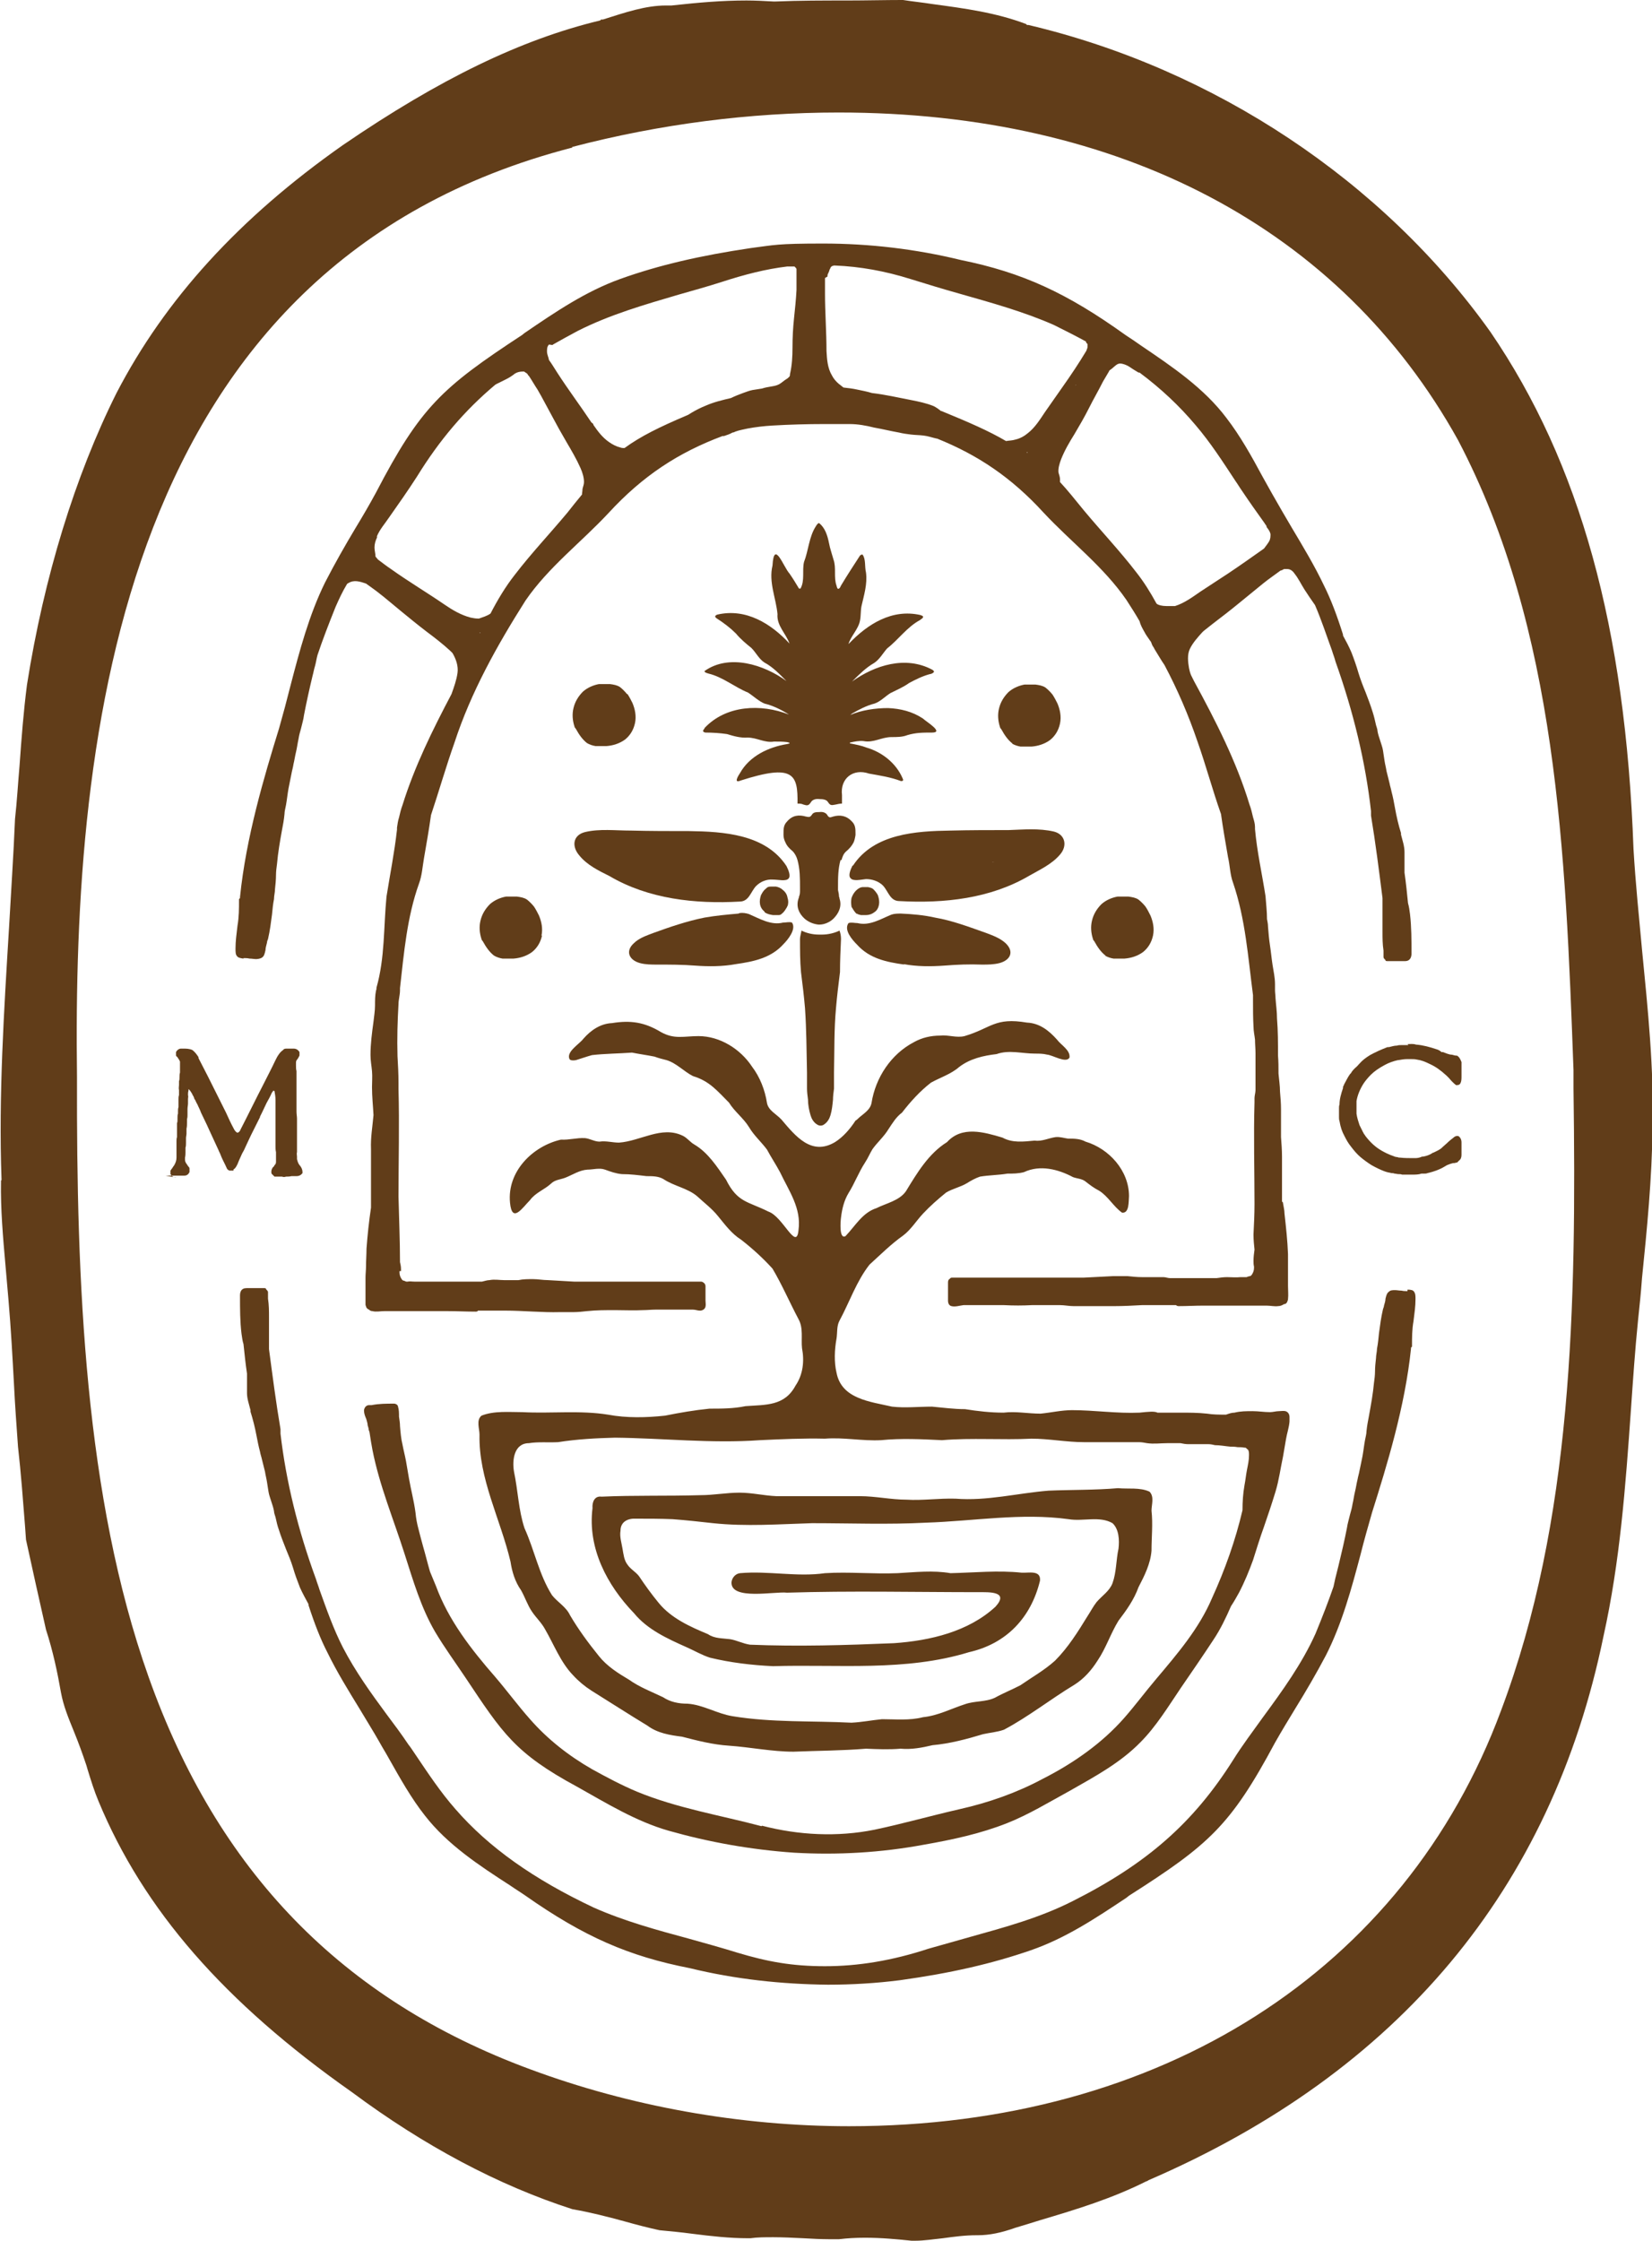 <?xml version="1.0" encoding="UTF-8"?>
<svg xmlns="http://www.w3.org/2000/svg" version="1.1" viewBox="0 0 330.4 448.1">
  <defs>
    <style>
      .cls-1 {
        fill: #613d19;
      }
    </style>
  </defs>
  <!-- Generator: Adobe Illustrator 28.7.1, SVG Export Plug-In . SVG Version: 1.2.0 Build 142)  -->
  <g>
    <g id="Layer_1">
      <g>
        <path class="cls-1" d="M.2,236.1v.2c-.1,5.4.4,11.2.9,16.8.2,2.4.4,4.7.6,6.9.5,5.8.8,11.4,1.1,16.9.2,4.1.5,8.2.8,12.4.6,5.3,1,10.7,1.4,15.8l.2,2.8c1.3,6,2.6,11.8,4,18,1.4,4.3,2.3,8.6,3,12.6.5,2.7,1.5,5.1,2.6,7.8.9,2.2,1.7,4.4,2.5,6.8l.2.7c.7,2.3,1.4,4.5,2.2,6.4,9,21.7,25.1,40.2,50.7,58.2,14.4,10.7,29.2,18.6,44.1,23.4,3.5.6,7,1.5,10.3,2.4,2.5.7,4.8,1.3,7.1,1.8,2.1.2,4.3.4,6.5.7,3.9.5,7.6.9,11.1.9h.6c1.4-.2,2.9-.2,4.6-.2s4,.1,5.9.2c1.8.1,3.6.2,5.2.2s1.3,0,2,0c1.6-.2,3.3-.3,5.2-.3,3.3,0,6.4.3,9.3.6.3,0,.5,0,.8,0,1.7,0,3.6-.3,5.5-.5,2.2-.3,4.4-.6,6.8-.6h.2c2.3,0,4.7-.5,7.5-1.5,1.7-.5,3.3-1,4.9-1.5,7.4-2.2,14.3-4.3,21.3-7.8h.1c0,0,.3-.2.3-.2,50-21.6,80.6-58.2,91-108.8,3.3-14.9,4.4-29.8,5.5-45.5.4-5.7.8-11.7,1.4-17.6.3-2.8.6-5.7.8-8.5,1-9.8,2-20,2.1-30,.3-11.9-.9-23.5-2.1-35.7-.6-6.5-1.3-13.3-1.7-20.1-1.6-44.3-10.7-77.2-28.6-103.4-21.5-30.2-55.2-52.6-92.4-61.4h-.3c0,0-.2-.2-.2-.2-6.1-2.3-12.2-3.1-18.8-4-1.9-.3-3.9-.5-5.8-.8-3.6,0-7.4.1-11.1.1-4.8,0-9.7,0-14.4.2h-.2s-.2,0-.2,0c-1.8-.1-3.6-.2-5.4-.2-4.9,0-9.5.4-15,1h-.3s-.8,0-.8,0c-4.1,0-8.2,1.4-12.6,2.8h-.4c0,.1-.2.2-.2.2-15.8,3.8-32.1,11.7-51.4,24.9-20.8,14.6-35.6,30.9-45.3,49.6-8.3,16.6-14.5,36.8-17.9,58.3-.7,5.4-1.1,10.7-1.5,16.3-.3,3.4-.5,7-.9,10.6-.3,7.3-.8,14.6-1.2,21.8-1,16.5-2.1,33.5-1.5,50.2v.2ZM114.4,29.4c17.6-4.6,35.6-6.9,53.3-6.9,56.4,0,100.4,23.2,123.9,65.5,19.9,37.9,21.5,82.7,23.1,126v3.7c.6,43.9-.2,86.4-14.5,124.4-19.3,52-68,83.1-130.4,83.1-21.8,0-43.9-4-63.8-11.4-37.6-13.9-62.5-39.6-76.3-78.5-12.8-36.1-14.4-78.9-14.3-119.7v-.3c-.9-68.6,8.5-162.4,99.1-185.8Z"/>
        <path class="cls-1" d="M126.1,166.1c-3,0-6.2-.4-9.1.3-2.4.6-2.7,2.8-1.2,4.6,1.6,2,3.9,3.1,6.1,4.2,7.8,4.6,17.2,5.6,26,5.1,1.9,0,2.2-1.9,3.3-3.1.9-.9,2.1-1.4,3.4-1.3,1,0,2.6.4,3.1-.2.5-.5,0-1.7-.4-2.5h0c-4.2-6.4-12.6-6.9-19.5-7-3.9,0-7.7,0-11.6-.1ZM128.7,172.3s0,0,0,0c.1,0,.3,0,.4,0,0,0,0,0,.1,0-.2,0-.4,0-.6-.1ZM148,173.5c0,0,.1,0,.2,0,0,0-.2,0-.3,0,0,0-.1,0-.2,0,.1,0,.2,0,.3,0Z"/>
        <path class="cls-1" d="M147.7,182.7c-2.3.2-4.5.4-6.8.8-3.5.7-7,1.9-10.3,3.1-1.3.5-2.8,1-3.8,2-1.8,1.6-1,3.4,1.2,4,1.1.3,2.3.3,3.5.3,2.5,0,5,0,7.5.2,2.7.2,5.5.2,8.2-.3,3.5-.5,7-1.2,9.5-4,.9-.9,2.6-3,1.7-4.3h0c-.5-.2-1.2,0-1.8,0-2.4.6-4.7-.8-6.8-1.7-.6-.2-1.3-.3-1.9-.2Z"/>
        <path class="cls-1" d="M152.9,182.4c.5.4,1.1.5,1.7.6.3,0,.7,0,1,0,.3,0,.5,0,.8-.3.4-.3.7-.8,1-1.3,0,0,0-.1.1-.2.2-.5.2-1.1,0-1.7-.1-.6-.4-1.1-.9-1.5-.4-.4-.9-.6-1.4-.7-.3,0-.7,0-1,0-.3,0-.6,0-.9.3-.2.2-.5.4-.6.6-.2.2-.3.5-.5.8-.2.6-.3,1.2-.2,1.8.1.6.4,1.1.9,1.5Z"/>
        <path class="cls-1" d="M163.9,186.9s0,0-.1,0c-1.3,0-2.5-.3-3.5-.8-.1.6-.3,1.2-.3,1.7,0,2.2,0,4.4.2,6.6.3,2.4.6,4.8.8,7.2.3,4.3.3,8.6.4,12.9,0,1.1,0,2.1,0,3.2,0,.7.1,1.4.2,2.2,0,1,.2,2.1.5,3.1.2.7.6,1.4,1.2,1.8.3.2.5.3.8.3.3,0,.6-.1.8-.3.6-.4,1-1.1,1.2-1.8.3-1,.4-2.1.5-3.1,0-.7.1-1.4.2-2.2,0-1.1,0-2.1,0-3.2.1-4.3,0-8.6.4-12.9.2-2.4.5-4.8.8-7.2,0-2.2.1-4.4.2-6.6,0-.6-.1-1.2-.3-1.7-1,.5-2.3.8-3.5.8,0,0,0,0-.1,0Z"/>
        <path class="cls-1" d="M168.3,172c.2-.7.4-1.3,1-1.8.6-.5,1.1-1.1,1.4-1.7.2-.4.3-.9.4-1.5,0,0,0,0,0,0,0,0,0-.1,0-.2,0,0,0,0,0-.1,0-.9,0-1.7-.7-2.4-1.1-1.2-2.4-1.4-3.8-1-.6.2-.8.3-1.2-.4-.3-.4-.9-.6-1.5-.5-.6,0-1.2,0-1.5.5-.4.6-.6.5-1.2.4-1.4-.4-2.7-.3-3.8,1-.7.7-.7,1.5-.7,2.4,0,0,0,0,0,.1,0,0,0,.1,0,.2,0,0,0,0,0,0,0,.6.2,1.1.4,1.5.3.7.8,1.2,1.4,1.7.5.5.8,1.1,1,1.8.5,1.8.5,3.7.5,5.5,0,.2,0,.3,0,.5,0,.4,0,.9-.2,1.3,0,0,0,0,0,0,0,.1,0,.2-.1.4-.5,1.5,0,2.9,1.2,4,.8.7,1.8,1.1,2.8,1.2,0,0,0,0,.1,0,0,0,0,0,.1,0,1,0,2.1-.5,2.8-1.2,1.1-1.1,1.7-2.5,1.2-4,0-.1,0-.2-.1-.4,0,0,0,0,0,0,0-.4-.1-.9-.2-1.3,0-.1,0-.3,0-.5,0-1.9,0-3.7.5-5.5Z"/>
        <path class="cls-1" d="M170.5,173.1h0c-.4.8-.9,2-.4,2.5.5.7,2.1.3,3.1.2,1.2,0,2.5.4,3.4,1.3,1.1,1.2,1.4,3.1,3.3,3.1,8.9.5,18.2-.5,26-5.1,2.1-1.2,4.5-2.3,6.1-4.2,1.5-1.7,1.1-4-1.2-4.6-3-.7-6.1-.4-9.1-.3-3.9,0-7.7,0-11.6.1-6.9.1-15.3.6-19.5,7ZM179.9,173.5c0,0-.2,0-.3,0,0,0,.1,0,.2,0,.1,0,.2,0,.3,0,0,0-.1,0-.2,0ZM198.5,172.4c.1,0,.3,0,.4,0,0,0,0,0,0,0-.2,0-.4,0-.6.1,0,0,0,0,.1,0Z"/>
        <path class="cls-1" d="M180.7,192.8c2.7.5,5.4.5,8.2.3,2.5-.2,5-.3,7.5-.2,1.2,0,2.3,0,3.5-.3,2.2-.6,3-2.3,1.2-4-1.1-1-2.5-1.5-3.8-2-3.4-1.2-6.8-2.5-10.3-3.1-2.2-.5-4.5-.7-6.8-.8-.6,0-1.3,0-1.9.2-2.2.9-4.4,2.3-6.8,1.7-.6,0-1.2-.2-1.8,0h0c-1,1.4.8,3.4,1.7,4.3,2.5,2.8,5.9,3.5,9.5,4Z"/>
        <path class="cls-1" d="M171.4,182.7c.2.2.5.2.8.3.3,0,.7,0,1,0,.6,0,1.2-.2,1.7-.6.5-.3.8-.9.9-1.5.1-.6,0-1.2-.2-1.8-.1-.3-.3-.5-.5-.8-.2-.2-.4-.5-.6-.6-.3-.2-.6-.2-.9-.3-.3,0-.7,0-1,0-.5,0-1,.3-1.4.7-.4.4-.7.9-.9,1.5-.1.5-.1,1.1,0,1.7,0,0,0,.1.1.2.3.5.6,1,1,1.3Z"/>
        <path class="cls-1" d="M188.9,356.2c.1,0,.3,0,.4,0,0,0,0,0,0,0-.1,0-.2,0-.3,0Z"/>
        <path class="cls-1" d="M125.4,138.8c-.4-.5-.9-1-1.4-1.4-.6-.4-1.3-.5-2-.6-.7,0-1.5,0-2.2,0-1.1.2-2.3.7-3.2,1.5-.9.9-1.6,2-1.9,3.3-.3,1.2-.2,2.5.2,3.7,0,.2.2.3.3.5.6,1.1,1.3,2.1,2.2,2.8.5.3,1.1.5,1.7.6.7,0,1.5,0,2.2,0,1.3-.1,2.6-.5,3.7-1.3,1-.8,1.7-1.9,2-3.3.3-1.4,0-2.8-.5-4-.3-.6-.6-1.2-1-1.8Z"/>
        <path class="cls-1" d="M202.4,148.7c.5.3,1.1.5,1.7.6.7,0,1.5,0,2.2,0,1.3-.1,2.6-.5,3.7-1.3,1-.8,1.7-1.9,2-3.3.3-1.4,0-2.8-.5-4-.3-.6-.6-1.2-1-1.8-.4-.5-.9-1-1.4-1.4-.6-.4-1.3-.5-2-.6-.7,0-1.5,0-2.2,0-1.1.2-2.3.7-3.2,1.5-.9.9-1.6,2-1.9,3.3-.3,1.2-.2,2.5.2,3.7,0,.2.2.3.3.5.6,1.1,1.3,2.1,2.2,2.8Z"/>
        <path class="cls-1" d="M48.7,191.6c.4,0,.8,0,1.2.1.5,0,.9.1,1.3.1s.9-.1,1.2-.3c.4-.3.5-.6.7-1.5,0-.5.2-1,.3-1.5,0-.2.1-.5.2-.7.4-1.7.6-3.4.8-4.9.1-1.1.2-2.1.4-3.1,0-.7.2-1.3.2-2,.1-.9.2-1.9.2-2.8,0-.7.1-1.5.2-2.2.2-2.3.6-4.6,1-6.8.2-1,.4-2.1.5-3.2,0-.6.2-1.2.3-1.8.2-1.1.3-2.2.5-3.3.2-1,.4-2,.6-3,.1-.6.3-1.2.4-1.9.2-.8.3-1.6.5-2.4.2-.8.3-1.7.5-2.6.1-.7.3-1.4.5-2.1.2-.9.5-1.8.6-2.7.5-2.6,1.1-5.3,1.7-7.8.2-.7.3-1.4.5-2,.2-.7.3-1.5.5-2.2h0s0,0,0,0c1-3,2.2-6.1,3.6-9.6.7-1.6,1.4-3.1,2.3-4.6,0,0,0,0,0,0,0,0,0,0,0,0,0,0,.2-.2.3-.2,1.1-.7,2.3-.3,3.5.1.7.5,1.4,1,2.2,1.6,1.7,1.3,3.3,2.7,4.9,4,1.7,1.4,3.3,2.7,5,4,1.6,1.2,3.3,2.5,4.8,3.9.1.1.3.3.4.4.7,1.2,1.2,2.6,1,4-.2,1.4-.7,2.8-1.2,4.2-3.8,7.2-7.4,14.5-9.8,22.2-.3.8-.5,1.6-.7,2.5-.2.6-.3,1.3-.4,2,0,.1,0,.2,0,.4-.5,4.5-1.4,9-2.1,13.4-.6,6.1-.3,12.2-2,18.2,0,.2,0,.4-.1.6,0,0,0,0,0,0-.2,1-.2,2-.2,3,0,1.1-.2,2.2-.3,3.2-.3,2.2-.6,4.4-.6,6.7,0,1.1.2,2.1.3,3.2.1,1.1,0,2.2,0,3.2,0,1.9.2,3.7.3,5.6-.2,2.3-.6,4.5-.5,6.8,0,3.9,0,7.8,0,11.7,0,0,0,0,0,0-.4,2.7-.7,5.5-.9,8.2,0,1.2-.1,2.4-.1,3.6,0,.7-.1,1.5-.1,2.2,0,.9,0,1.8,0,2.6,0,.9,0,1.8,0,2.7,0,.1,0,.3.1.4,0,.3.3.6.6.7.2.2.4.3.7.3.7.2,1.6,0,2.4,0,.8,0,1.6,0,2.5,0,3.4,0,6.7,0,10.1,0,1.9,0,3.7.1,5.6.1.2,0,.4,0,.5-.2,1.8,0,3.6,0,5.4,0,3.7,0,7.4.4,11,.3.9,0,1.8,0,2.7,0,.9,0,1.8-.1,2.7-.2,1.9-.2,3.7-.2,5.6-.2,1.9,0,3.8.1,5.6,0,.8,0,1.7-.1,2.5-.1h7.1c.1,0,.3,0,.4,0,.5,0,.9.2,1.4.2.5,0,1-.3,1.1-.8.1-.4,0-.8,0-1.2,0-.4,0-.9,0-1.3,0-.5,0-1,0-1.6,0-.3-.2-.6-.4-.7-.1-.1-.3-.2-.5-.2h-6c-.5,0-1,0-1.5,0-.9,0-1.8,0-2.8,0-.3,0-.5,0-.8,0h-14.3c-1.8-.1-3.5-.2-5.2-.3-1,0-2-.2-3-.2-1,0-2,0-2.9.2-1,0-1.9,0-2.9,0-.9,0-1.9-.2-2.9,0-.5,0-1,.2-1.5.3h-8.9c-.5,0-1,0-1.5,0-1,0-2.1,0-3.1,0-.5,0-.9-.1-1.4,0,0,0-.2,0-.2,0-.2,0-.4-.2-.6-.2-.1,0-.2-.1-.3-.2-.3-.4-.5-.9-.5-1.4,0,0,0-.1,0-.2,0,0,0,0,0-.1h.3c0-.1,0-.3,0-.4,0-.5-.1-1-.2-1.4,0-4.4-.2-8.7-.3-13.1,0-7.2.2-14.3,0-21.5,0-.4,0-.9,0-1.3,0-1.8-.1-3.5-.2-5.3-.1-3.5,0-7,.2-10.4,0-.9.3-1.8.3-2.8,0-.1,0-.3,0-.4.8-7.1,1.4-14.2,3.8-20.9.6-1.6.7-3.4,1-5.1,0,0,0,0,0,0,.5-2.9,1-5.7,1.4-8.6,1.6-4.8,3-9.7,4.7-14.5,3.3-10.1,8.5-19.4,14.2-28.4,4.6-6.7,11.1-11.6,16.6-17.5,6.9-7.5,14-12.1,22.8-15.4,0,0,.2,0,.3,0,.6-.2,1.2-.4,1.7-.7,0,0,0,0,0,0,0,0,0,0,0,0,.2,0,.4-.1.6-.2.8-.3,1.6-.4,2.4-.6,1.6-.3,3.3-.5,5-.6,3.4-.2,6.9-.3,10.3-.3,1.7,0,3.4,0,5.1,0,1.7,0,3.3.3,4.9.7,1.7.3,3.3.7,5,1,.8.2,1.6.3,2.4.4.8.1,1.7.1,2.5.2.9.1,1.7.4,2.6.6,0,0,0,0,.1,0,8.2,3.3,14.9,7.8,21.3,14.8,5.5,5.9,12,10.8,16.6,17.5.9,1.4,1.8,2.8,2.6,4.2.2.8.6,1.5,1,2.2.3.6.7,1.1,1.1,1.7.2.2.3.5.4.8.1.3.4.6.5.9.7,1.1,1.3,2.2,2,3.2,2.6,4.9,4.8,10,6.6,15.3,1.7,4.8,3,9.7,4.7,14.5.4,2.9.9,5.7,1.4,8.6,0,0,0,0,0,0,.4,1.7.4,3.5,1,5.1,2.5,7.3,3,14.9,4,22.5,0,0,0,0,0,0,0,.4,0,.7,0,1.1,0,1.7,0,3.5.1,5.2,0,.9.2,1.7.3,2.6,0,.9.1,1.8.1,2.7,0,1.8,0,3.6,0,5.4,0,.7,0,1.3,0,2,0,.5-.2,1.1-.2,1.6,0,.3,0,.5,0,.8-.2,6.8,0,13.6,0,20.4,0,2-.1,4-.2,6,0,0,0,.1,0,.2,0,1,.1,1.9.2,2.9-.1.7-.2,1.5-.2,2.2,0,.4,0,.8.1,1.2,0,0,0,.2,0,.3,0,.5-.2,1-.5,1.4,0,0-.2.2-.3.2-.2,0-.4.1-.7.2-.4,0-.8,0-1.2,0-.9.1-1.8,0-2.7,0-.7,0-1.4.1-2.1.2h-9.2s0,0-.1,0c-.4,0-.9-.2-1.3-.2-.5,0-1,0-1.5,0-.9,0-1.9,0-2.8,0-1,0-1.9-.1-2.9-.2-1,0-1.9,0-2.9,0-2,.1-4,.2-5.9.3-.3,0-.6,0-.9,0h-14.3c-.9,0-1.9,0-2.8,0-.7,0-1.4,0-2.1,0h-6.1c-.2,0-.4,0-.5.2-.2.1-.4.3-.4.7,0,.5,0,.9,0,1.4,0,.4,0,.8,0,1.2,0,.4,0,.7,0,1.1,0,.5.2,1,.7,1.1.7.2,1.6-.1,2.4-.2h7.4c.2,0,.5,0,.7,0,1.9.1,3.7.1,5.6,0,1.9,0,3.8,0,5.6,0,.9,0,1.8.2,2.7.2.9,0,1.8,0,2.7,0,1.8,0,3.7,0,5.5,0,1.8,0,3.7-.1,5.5-.2,2.1,0,4.2,0,6.3,0,.2,0,.3,0,.5,0,.1.1.3.2.5.2,1.7,0,3.3-.1,5-.1,1.7,0,3.3,0,5,0,1.7,0,3.4,0,5.1,0,.8,0,1.7,0,2.5,0,.8,0,1.6.2,2.3.1.5,0,.9-.2,1.2-.4.4,0,.6-.3.7-.6,0-.1.1-.2.1-.4.1-.9,0-1.7,0-2.6,0-.9,0-1.8,0-2.7,0-.6,0-1.1,0-1.7,0-.7,0-1.4,0-2-.1-2.7-.4-5.4-.7-8.1,0-.7-.2-1.4-.3-2.1,0-.1,0-.2-.2-.3,0-3,0-6,0-9,0-1.3-.1-2.6-.2-3.9v-2c0-1.2,0-2.4,0-3.6,0-1.2-.1-2.3-.2-3.5,0-1.2-.2-2.4-.3-3.6,0-1.2,0-2.4-.1-3.6,0-2.5,0-5-.2-7.4,0-1.4-.2-2.7-.3-4.1,0-.5-.1-1.1-.1-1.6,0,0,0,0,0,0,0-.1,0-.3,0-.4,0-.2,0-.4,0-.6,0,0,0-.1,0-.2,0-1.3-.3-2.6-.5-3.9-.2-1.3-.3-2.5-.5-3.8-.2-1.3-.3-2.5-.4-3.8,0-.5-.1-1-.2-1.5,0-1.6-.2-3.1-.3-4.6-.7-4.5-1.7-8.9-2.1-13.4,0-.1,0-.2,0-.4,0-.7-.2-1.3-.4-2-.2-.9-.4-1.7-.7-2.5-2.6-8.6-6.8-16.8-11.1-24.7-.2-.4-.4-.8-.6-1.2-.2-.5-.3-.9-.4-1.4-.2-1.2-.4-2.7.2-3.9.6-1.2,1.5-2.2,2.4-3.2,0,0,.2-.2.3-.3.6-.5,1.3-1,1.9-1.5,1.7-1.3,3.4-2.6,5.1-4,1.6-1.3,3.3-2.7,4.9-4,1.1-.9,2.3-1.7,3.5-2.6.2,0,.5-.2.7-.3.2,0,.5,0,.7,0,.3,0,.5.1.7.2.3.2.5.4.7.7.8,1,1.3,2.1,2,3.2.7,1.1,1.4,2.1,2.1,3.1,1.3,3,2.3,6.1,3.4,9.1.2.7.5,1.4.7,2.2,3.6,10.1,6,20.1,7.1,29.9v.9c.9,5.4,1.6,11,2.3,16.5h0c0,0,0,1,0,1,0,1.9,0,3.9,0,5.8,0,1.2,0,2.4.2,3.7,0,.3,0,.6,0,.8,0,.2,0,.4,0,.5,0,.2.2.4.4.6h0c0,0,0,.1,0,.1,0,0,.1.1.3.1h0s0,0,0,0c.1,0,.3,0,.4,0s.3,0,.5,0h0s1,0,1,0c.3,0,.5,0,.8,0,.2,0,.5,0,.7,0s.1,0,.2,0c1.1,0,1.3-.9,1.3-1.5h0c0-2.7,0-5.3-.3-7.9-.1-.8-.2-1.5-.4-2.2h0s0,0,0,0c-.2-2-.4-4-.7-6.1h0s0,0,0,0c0-.6,0-1.3,0-1.9,0-.8,0-1.5,0-2.2,0-1.2-.4-2.3-.7-3.5v-.3c-.5-1.6-.9-3.3-1.2-5-.2-1.1-.4-2.2-.7-3.3-.1-.6-.3-1.1-.4-1.7-.2-.8-.4-1.6-.6-2.4-.1-.7-.3-1.4-.4-2.1-.1-.7-.2-1.3-.3-2-.1-.7-.4-1.4-.6-2.1-.2-.6-.4-1.2-.5-1.8,0-.4-.2-.8-.3-1.2-.2-.9-.4-1.8-.7-2.7-.4-1.3-.9-2.6-1.4-3.9-.5-1.2-1-2.5-1.4-3.8h0c-.4-1.4-.9-2.8-1.4-4.1-.5-1.2-1.1-2.3-1.7-3.4h0c0,0,0-.2,0-.2-1.2-3.8-2.4-7-3.8-9.8-1.9-4-4.2-7.8-6.4-11.5-1.3-2.2-2.7-4.6-4-6.9-.6-1.1-1.3-2.3-1.9-3.4-2.2-4.1-4.5-8.2-7.2-11.7-4.5-6-10.9-10.3-17.1-14.5-1-.7-2-1.4-3.1-2.1-11.7-8.4-20.6-12.5-32.9-15h0c-9-2.2-18.3-3.3-27.6-3.3s-9.7.3-14.4.9c-10.1,1.5-18.4,3.4-26.2,6.2-6.9,2.5-12.8,6.5-19.1,10.8l-.5.4c-16,10.5-20.3,14.4-29.2,31.5-1.3,2.4-2.7,4.8-4.1,7.1-2.1,3.5-4.2,7.2-6.1,10.9-3.2,6.5-5.1,13.7-6.9,20.6-.7,2.8-1.5,5.8-2.3,8.6-3,9.7-6.6,21.8-7.8,33.7v.2s-.2.2-.2.2c0,0,0,.1,0,.3,0,1.6,0,3.3-.3,5-.2,1.7-.4,3.1-.4,4.6,0,.6,0,1.2.3,1.5.2.3.6.4,1.3.5ZM205.4,90.5s0,0-.1,0c0,0,.1,0,.2-.1,0,0,0,.1,0,.2ZM247.2,115.4s0,0,0,0c.1,0,.2-.2.3-.2-.1,0-.2.2-.3.2ZM221.6,74.3c.3-.2.5-.4.8-.6.5-.4,1-1,1.6-1,.6,0,1.3.3,1.8.6.6.4,1.2.8,1.9,1.2,0,0,.1,0,.2,0,4.3,3.2,8,6.7,11.2,10.5,3,3.5,5.5,7.4,8,11.2.5.7.9,1.4,1.4,2.1,1.4,2.1,2.9,4.2,4.4,6.3.1.2.3.4.4.6,0,.1,0,.2.1.3.3.4.6.8.7,1.3,0,.5,0,1-.3,1.5-.3.5-.7,1-1,1.4,0,0,0,0,0,0-2.4,1.7-4.8,3.4-7.2,5-1.8,1.2-3.7,2.4-5.5,3.6-1.6,1.1-3.2,2.3-5.1,2.9-.1,0-.2,0-.3,0-.3,0-.7,0-1,0-.7,0-1.4,0-2.1-.3,0,0-.2-.1-.3-.2-1.2-2.2-2.5-4.3-4-6.2-3.3-4.3-7-8.2-10.5-12.4-1.8-2.2-3.3-4.1-4.8-5.7,0-.2,0-.4,0-.6,0-.4-.2-.9-.3-1.3-.1-.8.2-1.8.5-2.6.7-1.8,1.7-3.5,2.7-5.1,1-1.7,2-3.4,2.9-5.2.9-1.8,1.9-3.5,2.8-5.3.4-.7.9-1.5,1.3-2.2ZM215.1,77.1c0,0,0-.1.1-.2,0,0,0,.1-.1.2,0,0,0,0,0,0ZM165.5,55.3c0,0,0-.1,0-.2,0-.3.2-.5.3-.8.1-.3.1-.4.3-.7,0,0,0,0,0-.1,0,0,0,0,0,0,0,0,.2-.2.3-.3,0,0,0,0,0,0,0,0,0,0,.1,0,0,0,.1,0,.2-.1,0,0,0,0,.1,0,0,0,.1,0,.1,0,0,0,0,0,.1,0,5,.2,10,1.1,15.1,2.7,3.2,1,6.5,2,9.7,2.9,6.3,1.8,12.9,3.6,19,6.3h0c2.2,1.1,4.4,2.2,6.4,3.3,0,0,0,0,0,0,0,0,0,.1,0,0,0,0,0,0,0,.1,0,.1.2.3.3.4,0,0,0,0,0,.1s0,.3,0,.3c0,0,0-.2,0,0,0,0,0,.1,0,.2,0,.3-.2.5-.2.7,0,0,0,0,0,0-1.5,2.5-3.1,4.9-4.8,7.3-1.2,1.7-2.3,3.3-3.5,5-1,1.5-2,3.1-3.4,4.2-.7.6-1.6,1.1-2.5,1.3-.6.2-1.3.2-1.9.3-3.4-2-7.3-3.7-12.9-6,0,0,0,0-.1,0-.5-.4-.9-.7-1.5-1-1.5-.6-3-.9-4.5-1.2-2.6-.5-5.2-1.1-7.8-1.4-1-.3-2-.5-3-.7-.9-.2-1.8-.3-2.7-.4-.3-.2-.6-.5-.9-.7-.6-.5-1.1-1.1-1.4-1.7-.9-1.5-1-3.2-1.1-4.9,0-3.8-.3-7.7-.3-11.5,0-1,0-2,0-3.1ZM84,121.3s0,0,0,0c0,0,0,0,0,0,0,0,0,0,0,0ZM96,126.6s0,0-.1-.1c0,0,.1,0,.2,0,0,0,0,0,0,0ZM145,84.5s0,0,0,0c0,0,.1,0,.2,0,0,0,0,0-.1,0ZM159.9,54.1s0,0,0,0c0,0,0,0,0,0ZM110.5,69c0,0,0,0,.1-.1,1.6-.9,3.2-1.8,4.9-2.7,6.5-3.3,13.5-5.3,20.3-7.3,2.8-.8,5.7-1.6,8.5-2.5,4.6-1.5,8.9-2.6,13.1-3.1,0,0,.2,0,.2,0,.3,0,.6,0,.9,0,0,0,0,0,.1,0,0,0,0,0,0,0,0,0,.1,0,.2,0,0,0,0,0,0,0,0,0,0,0,0,0,0,0,0,0,.1,0,0,0,0,0,0,0,0,0,.1.1.2.2,0,0,.2.2.2.3,0,0,0,0,0,0,0,0,0,0,0,0,0,0,0,0,0,0,0,0,0,0,0,0,0,0,0,.1,0,.2,0,.2,0,.3,0,.5,0,.1,0,.2,0,.3,0,1.1,0,2.2,0,3.2-.1,1.9-.3,3.8-.5,5.7-.2,1.9-.3,3.8-.3,5.8,0,1.8-.1,3.6-.5,5.3,0,.2,0,.3-.1.5-.2.2-.4.4-.6.5-.5.3-.9.7-1.4,1-.5.3-1.1.4-1.7.5-.6.1-1.2.2-1.8.4-.6.1-1.2.2-1.9.3-.6.1-1.3.4-1.9.6-.8.3-1.6.6-2.4,1-1.7.4-3.4.8-5,1.5-1,.4-2,.9-3,1.5-.3.2-.6.4-.9.5-5.4,2.3-9.1,4.1-12.4,6.5-.3,0-.5,0-.8-.1-.8-.2-1.6-.6-2.3-1.1-1.3-.9-2.2-2.1-3.1-3.4,0-.2-.2-.4-.4-.5,0,0,0,0,0,0-2.2-3.3-4.6-6.5-6.8-9.9-.6-.9-1.1-1.8-1.7-2.6,0,0,0,0,0,0-.1-.6-.4-1.1-.4-1.7,0-.5,0-1,.4-1.4ZM75.4,107.2c.6-1.4,1.6-2.5,2.4-3.7,0,0,0,0,0,0,1.9-2.7,3.8-5.4,5.6-8.2,4.5-7.3,9.5-13.2,15.7-18.4.1,0,.3-.2.4-.2.6-.3,1.2-.6,1.8-.9.6-.3,1.2-.7,1.7-1.1.5-.3,1-.4,1.6-.4,0,0,.2,0,.2,0,0,0,.2.1.3.2,0,0,.2.1.3.2,0,0,.2.2.2.3,0,0,.1.1.2.2.6.9,1.1,1.8,1.7,2.7,1,1.7,1.9,3.5,2.9,5.3.9,1.7,1.9,3.5,2.9,5.2,1,1.7,2,3.4,2.8,5.2.4.9.7,1.9.7,2.8,0,.5-.2.9-.3,1.4,0,.4-.1.8-.1,1.1-.9,1.1-1.9,2.3-2.9,3.6-3.5,4.2-7.2,8.1-10.5,12.4-1.9,2.4-3.5,5.1-4.9,7.8-.7.5-1.5.7-2.3,1,0,0-.1,0-.2,0-.5,0-1-.1-1.5-.2-1.9-.5-3.6-1.5-5.2-2.6-3.5-2.4-7.2-4.6-10.7-7.1-.9-.6-1.8-1.3-2.6-1.9,0,0,0,0,0,0-.2-.2-.3-.4-.5-.6,0-.6-.2-1.2-.2-1.8,0-.7.2-1.4.5-2Z"/>
        <path class="cls-1" d="M281.5,258.2c-.4,0-.8,0-1.2-.1-.5,0-.9-.1-1.3-.1s-.9,0-1.2.3c-.4.3-.5.6-.7,1.4,0,.5-.2,1-.3,1.4,0,.2-.1.4-.2.7-.4,1.7-.6,3.3-.8,4.8-.1,1-.2,2.1-.4,3.1,0,.6-.2,1.3-.2,1.9-.1.9-.2,1.8-.2,2.7,0,.7-.1,1.5-.2,2.2-.2,2.2-.6,4.4-1,6.6-.2,1-.4,2.1-.5,3.1,0,.6-.2,1.2-.3,1.8-.2,1.1-.3,2.1-.5,3.2-.2,1-.4,2-.6,2.9-.1.6-.3,1.2-.4,1.8-.2.8-.3,1.6-.5,2.4-.2.8-.3,1.7-.5,2.5-.1.7-.3,1.4-.5,2.1-.2.9-.5,1.8-.6,2.6-.5,2.6-1.1,5.1-1.7,7.6-.2.7-.3,1.3-.5,2-.2.7-.3,1.4-.5,2.2h0s0,0,0,0c-1,2.9-2.2,6-3.6,9.4-2.7,6-6.6,11.4-10.5,16.7-2,2.8-4.2,5.7-6,8.6-7.9,12.5-17.2,20.7-32.1,28.2-6.5,3.3-13.5,5.2-20.3,7.1-2.8.8-5.7,1.6-8.5,2.4-7.3,2.4-14.1,3.5-20.7,3.5s-11.5-.9-17.5-2.7c-3.2-1-6.5-1.9-9.7-2.8-6.3-1.7-12.9-3.5-19-6.2h0c-12.1-5.7-21.1-12.1-27.7-19.7-3-3.4-5.5-7.2-8-10.9-.5-.7-.9-1.4-1.4-2-1.4-2.1-2.9-4.1-4.4-6.1-3.1-4.2-6.2-8.5-8.7-13.3-1.9-3.7-3.3-7.7-4.7-11.6-.2-.7-.5-1.4-.7-2.1-3.6-9.8-6-19.6-7.1-29.1v-.9c-.9-5.3-1.6-10.7-2.3-16h0c0,0,0-.9,0-.9,0-1.8,0-3.7,0-5.6,0-1.1,0-2.3-.2-3.6,0-.3,0-.6,0-.8,0-.2,0-.4,0-.5,0-.2-.2-.4-.4-.6h0c0,0,0-.1,0-.1,0,0-.1-.1-.3-.1h0s0,0,0,0c-.1,0-.3,0-.4,0s-.3,0-.5,0h0s-1,0-1,0c-.3,0-.5,0-.8,0-.2,0-.5,0-.7,0s-.1,0-.2,0c-1.1,0-1.3.8-1.3,1.5h0c0,2.6,0,5.2.3,7.6.1.7.2,1.5.4,2.1h0s0,0,0,0c.2,1.9.4,3.9.7,5.9h0s0,0,0,0c0,.6,0,1.2,0,1.8,0,.7,0,1.4,0,2.1,0,1.1.4,2.2.7,3.4v.3c.5,1.6.9,3.2,1.2,4.8.2,1,.4,2.1.7,3.2.1.6.3,1.1.4,1.6.2.8.4,1.6.6,2.4.1.7.3,1.4.4,2.1.1.6.2,1.3.3,1.9.1.7.4,1.4.6,2.1.2.6.4,1.2.5,1.8,0,.4.2.8.3,1.2.2.9.4,1.8.7,2.6.4,1.3.9,2.5,1.4,3.8.5,1.2,1,2.4,1.4,3.7h0c.4,1.4.9,2.7,1.4,4,.5,1.1,1.1,2.2,1.7,3.3h0c0,0,0,.2,0,.2,1.2,3.7,2.4,6.8,3.8,9.5,1.9,3.9,4.2,7.6,6.4,11.2,1.3,2.2,2.7,4.4,4,6.7.6,1.1,1.3,2.2,1.9,3.3,2.2,3.9,4.5,8,7.2,11.4,4.5,5.8,10.9,10,17.1,14,1,.7,2,1.3,3,2,11.7,8.2,20.6,12.1,32.9,14.5h0c9,2.2,18.3,3.2,27.6,3.3h0c4.8,0,9.7-.3,14.4-.9,10.1-1.4,18.4-3.3,26.2-6,6.9-2.4,12.8-6.3,19.1-10.5l.5-.4c16-10.2,20.3-14,29.2-30.6,1.3-2.3,2.7-4.6,4.1-6.9,2.1-3.4,4.2-7,6.1-10.6,3.2-6.3,5.1-13.3,6.9-20.1.7-2.8,1.5-5.6,2.3-8.4,3-9.5,6.6-21.2,7.8-32.8v-.2s.2-.2.2-.2c0,0,0-.1,0-.2,0-1.6,0-3.2.3-4.9.2-1.6.4-3,.4-4.4,0-.6,0-1.1-.3-1.5-.2-.3-.6-.4-1.3-.4Z"/>
        <path class="cls-1" d="M33.1,235.1h0c.4,0,.8,0,1.2,0,.2,0,.4,0,.5,0s.4,0,.6,0c.3,0,.6,0,.9,0h.1c0,0,.1,0,.2,0,.1,0,.2,0,.3,0,.5,0,.8-.3,1-.7h0v-.7h0c0-.2-.1-.3-.2-.4-.2-.2-.3-.5-.5-.7-.1-.2-.2-.4-.2-.7,0-.1,0-.3,0-.4.1-.4.1-.8.1-1.1,0-.2,0-.3,0-.5,0,0,0-.1,0-.2,0,0,0-.2,0-.2.1-.3.1-.6.1-.9,0,0,0-.2,0-.2,0-.1,0-.2,0-.3,0-.2,0-.4,0-.5,0-.3.1-.6.1-.9,0,0,0-.1,0-.2,0-.1,0-.2,0-.3,0-.2,0-.4,0-.5.1-.4.1-.8.1-1.2,0-.1,0-.3,0-.4,0,0,0,0,0-.1,0,0,0-.1,0-.2.1-.3.1-.6.1-.8,0,0,0-.1,0-.2,0-.1,0-.2,0-.4,0-.2,0-.4,0-.6,0-.4.1-.8.1-1.1,0-.1,0-.2,0-.4,0,0,0-.1,0-.2,0-.1,0-.2,0-.3,0-.3.1-.5,0-.8,0-.3,0-.6.1-.9,0-.1,0-.2,0-.3h0c.3.2.5.6.7.9.1.3.3.5.4.8,0,.2.2.4.3.6.1.3.3.6.4.8.2.5.5,1,.7,1.6.4.8.8,1.7,1.2,2.5.2.4.3.7.5,1.1l1.8,3.9c.1.3.3.6.4.9l.2.5c.3.7.7,1.4,1,2.1.1.3.3.5.6.6h0s.8,0,.8,0h0c0-.2,0-.2,0-.2,0,0,0-.1.1-.1.3-.2.5-.6.7-1h0c.2-.5.4-1,.6-1.4.2-.5.4-.9.7-1.4l.6-1.3c.3-.6.5-1.1.8-1.7.4-.8.8-1.6,1.2-2.4l.6-1.2s0,0,0-.1l.4-.8c.3-.6.6-1.3.9-1.9.2-.4.4-.7.6-1.1.1-.2.2-.4.3-.6.1-.3.3-.6.5-.8,0,0,0,0,.2.1.1.6.2,1.1.2,1.8,0,0,0,.2,0,.3,0,.2,0,.4,0,.7,0,0,0,.2,0,.3,0,0,0,.2,0,.3,0,.2,0,.5,0,.7,0,.3,0,.6,0,.9,0,.1,0,.2,0,.3,0,0,0,.1,0,.2,0,.2,0,.4,0,.6,0,.2,0,.4,0,.7,0,0,0,.1,0,.2,0,.1,0,.2,0,.3,0,.2,0,.5,0,.8,0,.3,0,.7,0,1,0,.1,0,.3,0,.4,0,0,0,0,0,.1,0,.2,0,.4,0,.6,0,0,0,.2,0,.3,0,0,0,0,0,.1,0,.1,0,.3,0,.4,0,.4,0,.8.1,1.2,0,0,0,0,0,0,0,0,0,0,0,0v.4c0,.5,0,1,0,1.4,0,.3,0,.6-.3.8,0,0,0,.1-.1.2,0,0-.1.2-.2.2-.3.4-.4.8-.3,1.3h0c0,0,.6.6.6.6h.4c.2,0,.5,0,.7,0h.1c0,0,.2,0,.3,0,.3.1.5.1.8,0,.3,0,.7,0,1.1-.1.2,0,.4,0,.7,0,0,0,.2,0,.3,0h0c.5,0,.9-.2,1.2-.6h0c0,0,0-.2,0-.2,0-.5-.2-.9-.5-1.3,0,0,0,0-.1-.1,0,0,0,0,0,0-.3-.4-.4-.8-.5-1.2,0-.2,0-.3,0-.5,0-.3-.1-.6,0-.9,0-.1,0-.2,0-.3,0,0,0,0,0,0,0-.2,0-.4,0-.6,0,0,0-.1,0-.2,0,0,0-.2,0-.3,0,0,0-.2,0-.3,0-.1,0-.2,0-.3,0,0,0,0,0-.1,0-.1,0-.2,0-.4,0-.2,0-.4,0-.6,0,0,0-.2,0-.2,0-.1,0-.2,0-.3v-.3c0-.1,0-.2,0-.3,0,0,0,0,0-.1,0-.1,0-.3,0-.4,0-.2,0-.4,0-.6,0,0,0-.1,0-.2,0,0,0,0,0-.1,0-.1,0-.3,0-.4,0-.1,0-.3,0-.4,0-.1,0-.2,0-.3,0-.4-.1-.9-.1-1.4,0,0,0-.1,0-.2,0-.2,0-.4,0-.6,0,0,0-.1,0-.2,0,0,0-.2,0-.3,0,0,0-.2,0-.3,0-.1,0-.2,0-.3,0,0,0,0,0-.1,0-.1,0-.2,0-.4,0-.2,0-.4,0-.6,0,0,0-.1,0-.2,0,0,0,0,0,0,0-.1,0-.2,0-.4,0-.1,0-.3,0-.5,0,0,0-.1,0-.2,0,0,0,0,0-.1,0-.1,0-.3,0-.4,0-.2,0-.3,0-.5,0,0,0-.2,0-.2h0c0-.2,0-.4,0-.5,0-.1,0-.2,0-.4,0,0,0,0,0-.1,0-.1,0-.3,0-.4,0,0,0-.1,0-.2,0-.2,0-.3,0-.5,0,0,0,0,0-.1,0-.1,0-.2,0-.4-.1-.4-.1-.7-.1-1.1,0-.2,0-.3,0-.5,0-.3,0-.5.3-.8.1-.2.2-.3.3-.5,0,0,0-.1.1-.2h0v-.7h0c-.3-.5-.7-.7-1.2-.7s0,0,0,0c-.5,0-.9,0-1.3,0-.3,0-.6,0-.8.3-.3.2-.6.5-.8.8-.3.4-.5.8-.7,1.2h0c-.8,1.7-1.7,3.4-2.5,5-1.5,2.9-3,6-4.5,8.9-.1.3-.3.5-.5.6h-.2c-.3-.2-.5-.5-.6-.7-.6-1.1-1.1-2.2-1.6-3.3-1.2-2.4-2.4-4.8-3.6-7.2-.6-1.2-1.3-2.5-1.9-3.7v-.2c-.4-.6-.7-1-1.2-1.4h0c-.6-.3-1.3-.3-1.9-.3-.1,0-.3,0-.4,0-.4,0-.8.3-1,.7h0v.6h0c0,.2.1.3.2.3.2.3.5.7.6,1,0,.1,0,.3,0,.4,0,.3,0,.6,0,.9,0,.1,0,.3,0,.4,0,0,0,0,0,.1,0,0,0,.1,0,.2,0,0,0,.2,0,.2-.1.3-.1.6-.1.9,0,.3,0,.6-.1.8h0s0,.1,0,.1c0,.2,0,.4,0,.7,0,.3-.1.6,0,1,0,0,0,0,0,0,0,0,0,0,0,.1h0c0,.2,0,.4,0,.6,0,0,0,.1,0,.2,0,0,0,.1,0,.1-.1.3-.1.5-.1.8,0,0,0,.1,0,.2,0,.1,0,.2,0,.3v.3c0,.1,0,.2,0,.4,0,0,0,.1,0,.2,0,0,0,.2,0,.2-.1.3-.1.5-.1.8h0c0,.2,0,.2,0,.3,0,0,0,.1,0,.2-.1.3-.1.5-.1.8,0,0,0,.1,0,.2,0,0,0,0,0,.1,0,0,0,.2,0,.2,0,.2,0,.4-.1.6,0,0,0,.1,0,.2,0,.2,0,.4,0,.6,0,.3,0,.7,0,1,0,0,0,0,0,.1h0c0,.3,0,.4,0,.6,0,0,0,.1,0,.2,0,0,0,.1,0,.1-.1.3-.1.5-.1.8,0,0,0,.1,0,.2,0,.1,0,.2,0,.3v.3c0,.1,0,.2,0,.3,0,0,0,.2,0,.3,0,0,0,.2,0,.3,0,.1,0,.2,0,.3,0,.1,0,.2,0,.3,0,0,0,.2,0,.2,0,0,0,.2,0,.2,0,0,0,.1,0,.2,0,.1,0,.3,0,.4,0,.6-.2,1.1-.5,1.6-.2.2-.3.5-.5.7l-.2.3v.7h0c.3.5.7.7,1.2.7Z"/>
        <path class="cls-1" d="M281.7,209c-.3,0-.5,0-.8,0h0s0,0,0,0c-.2,0-.4,0-.7,0-.3,0-.5,0-.8.1-.6,0-1.1.2-1.6.3h-.3c-1.3.5-2.4,1-3.5,1.6-.8.5-1.5,1-2.1,1.7-.3.3-.5.6-.9.9-.3.3-.6.6-.8,1l-.2.2c-.5.7-.8,1.4-1.2,2.1,0,.2-.2.3-.2.5,0,0,0,.1,0,.2,0,0,0,0,0,0-.4,1.2-.7,2.2-.7,3.3,0,0,0,0,0,0-.1.2-.1.5-.1.7,0,0,0,.1,0,.2,0,.3,0,.6,0,.9,0,.1,0,.2,0,.3,0,.1,0,.3,0,.4,0,.3,0,.5.1.8.2,1.2.5,2.1,1,3,.4.8.8,1.5,1.3,2.1.6.8,1.2,1.5,1.9,2.1.6.5,1.4,1.1,2.2,1.6.9.5,1.7.9,2.5,1.2.5.2,1,.3,1.5.4.2,0,.4,0,.6.1.3,0,.5.1.8.1.3,0,.5,0,.7.1h0s0,0,0,0c.4,0,.8,0,1.3,0,.3,0,.6,0,.8,0,.6,0,1.2,0,1.8-.2.2,0,.3,0,.5,0,.2,0,.5,0,.7-.1,1.3-.3,2.4-.7,3.4-1.3h0c.2-.1.3-.2.5-.3.5-.2.8-.3,1.2-.4.2,0,.4,0,.6-.1,0,0,.2,0,.2,0h0s.2-.2.2-.2c0,0,.1-.1.2-.2.4-.3.5-.7.5-1.2,0-.3,0-.5,0-.8,0-.2,0-.5,0-.7,0-.3,0-.6,0-.9h0c0-.6-.2-1-.6-1.3h0s0,0,0,0c-.5-.1-.8.1-1,.3-.4.3-.9.7-1.3,1.1-.3.3-.6.5-.9.8l-.2.2c-.5.4-1,.6-1.6.9-.1,0-.3.1-.4.2-.5.3-1.1.5-1.7.6h-.2c-.4.2-.9.3-1.3.3-.2,0-.3,0-.5,0-.9,0-1.7,0-2.6-.1-.2,0-.3,0-.5-.1-.3,0-.6-.1-.8-.2-.9-.3-1.7-.7-2.4-1.1-1.2-.7-2.2-1.6-3.2-2.9h0c-.1-.2-.3-.4-.4-.6,0-.1-.2-.3-.2-.4-.2-.4-.4-.8-.6-1.2-.2-.6-.5-1.5-.6-2.3,0-1,0-1.8,0-2.5.2-1.2.7-2.4,1.4-3.5.4-.6.9-1.2,1.5-1.8.7-.7,1.6-1.3,2.7-1.9.9-.5,1.8-.8,2.7-1h.1c.6-.1,1.1-.2,1.7-.2.2,0,.3,0,.5,0,.1,0,.2,0,.3,0,.4,0,.8,0,1.2.1.8.1,1.6.4,2.6.9,1.1.5,2.1,1.2,3.3,2.3.1.1.3.3.5.5.4.5,1,1.1,1.4,1.4h0s0,0,0,0c.4,0,.7,0,.9-.4h0c.2-.4.2-.9.2-1.4,0-.2,0-.3,0-.5,0-.1,0-.3,0-.4h0c0-.2,0-.4,0-.5,0-.2,0-.3,0-.5h0c0-.3,0-.5,0-.7v-.2s0,0,0,0h0c-.2-.5-.4-1-.9-1.3h0s0,0,0,0c0,0-.1,0-.2,0-.3,0-.7-.2-1-.2,0,0,0,0,0,0,0,0,0,0-.1,0-.5-.1-1-.3-1.5-.5h-.3c-.3-.3-.7-.5-1.1-.6-1.2-.4-2.6-.8-4-.9,0,0,0,0,0,0-.6-.2-1.1-.1-1.7-.1Z"/>
        <path class="cls-1" d="M108.3,187.1c.3-1.4,0-2.8-.5-4-.3-.6-.6-1.2-1-1.8-.4-.5-.9-1-1.4-1.4-.6-.4-1.3-.5-2-.6-.7,0-1.5,0-2.2,0-1.1.2-2.3.7-3.2,1.5-.9.9-1.6,2-1.9,3.3-.3,1.2-.2,2.5.2,3.7,0,.2.2.3.3.5.6,1.1,1.3,2.1,2.2,2.8.5.3,1.1.5,1.7.6.7,0,1.5,0,2.2,0,1.3-.1,2.6-.5,3.7-1.3,1-.8,1.7-1.9,2-3.3Z"/>
        <path class="cls-1" d="M221,191.1c.5.3,1.1.5,1.7.6.7,0,1.5,0,2.2,0,1.3-.1,2.6-.5,3.7-1.3,1-.8,1.7-1.9,2-3.3.3-1.4,0-2.8-.5-4-.3-.6-.6-1.2-1-1.8-.4-.5-.9-1-1.4-1.4-.6-.4-1.3-.5-2-.6-.7,0-1.5,0-2.2,0-1.1.2-2.3.7-3.2,1.5-.9.9-1.6,2-1.9,3.3-.3,1.2-.2,2.5.2,3.7,0,.2.2.3.3.5.6,1.1,1.3,2.1,2.2,2.8Z"/>
        <path class="cls-1" d="M152.3,365.2c-8.3-2.2-16.9-3.6-24.9-6.9-3.1-1.3-6.1-2.9-9-4.5-4.7-2.7-8.9-6-12.4-10-2.4-2.7-4.6-5.7-7-8.5-4.8-5.5-9.3-11.3-11.8-18.1-.4-1-.8-1.9-1.2-2.9-.5-1.7-.9-3.4-1.4-5.1-.3-1.1-.6-2.2-.9-3.4-.3-1.1-.5-2.2-.6-3.3-.3-2.3-.9-4.5-1.3-6.8-.2-1.1-.4-2.3-.6-3.5-.2-1.1-.5-2.2-.7-3.3-.3-1.2-.4-2.5-.5-3.7,0-.6-.1-1.2-.2-1.9,0-.7,0-1.4-.2-2,0-.3-.4-.6-.8-.6-1.5,0-3,0-4.5.3,0,0,0,0,0,0-.2,0-.3,0-.5,0-.5,0-.9.4-1,1,0,.5.1.9.3,1.4.2.4.3.9.4,1.3,0,.3.1.6.2.9,0,.3.1.5.2.8.2,1.3.4,2.6.6,3.6,1.4,7.1,4.2,13.8,6.4,20.7,1.7,5.3,3.3,10.8,6.1,15.6,1.9,3.2,4.1,6.2,6.1,9.2,7.4,11.1,9.9,15.1,22.3,21.8,5.9,3.3,11.7,6.9,18.3,8.8,8.1,2.3,16.5,3.8,25.1,4.4,8.7.5,17.4,0,26-1.6,5.7-1,11.3-2.2,16.6-4.3,4.3-1.7,8.4-4.2,12.6-6.5,5.1-2.9,10.1-5.6,14.1-9.7,3.1-3.1,5.6-7.2,8.1-10.9,2.2-3.2,4.4-6.4,6.5-9.6,1.4-2.1,2.5-4.4,3.5-6.7.6-.9,1.1-1.8,1.6-2.7,1.1-2.1,2-4.3,2.8-6.5.7-2.2,1.4-4.5,2.2-6.7.8-2.3,1.6-4.7,2.3-7,.7-2.3,1-4.7,1.5-7,.2-1.2.4-2.3.6-3.5.2-1.2.6-2.3.7-3.5,0-.1,0-.6,0-.9,0-.5-.2-1-.8-1.2-.4-.1-.9,0-1.3,0-.6,0-1.2.2-1.8.2-1.2,0-2.3-.2-3.5-.2-1.2,0-2.4,0-3.6.3-.6,0-1.1.2-1.7.4-1.3,0-2.6,0-3.8-.2-1.8-.2-3.6-.2-5.4-.2-.3,0-.6,0-.9,0-1.2,0-2.4,0-3.6,0-.6-.3-1.7-.2-3.6,0-4.5.2-9-.5-13.5-.5-2.1,0-4.2.5-6.3.7-2.5,0-4.9-.5-7.4-.2-2.6,0-5.2-.3-7.7-.7-2.2,0-4.4-.3-6.6-.5-2.7,0-5.4.3-8,0-4.3-1-10.1-1.5-11.1-6.8-.5-2.1-.4-4.6,0-6.8.2-1.2,0-2.5.6-3.6,2-3.7,3.4-7.9,6-11.2,2.2-2,4.3-4.1,6.7-5.8,1.6-1.2,2.6-2.9,4-4.4,1.4-1.5,3-2.9,4.6-4.2,1.3-.8,2.9-1.1,4.2-1.9.8-.5,1.7-1,2.6-1.3,1.8-.3,3.7-.3,5.5-.6,1.1,0,2.2,0,3.3-.3,3.2-1.5,6.8-.6,9.8,1,.8.3,1.7.3,2.4.8.9.7,1.8,1.4,2.8,1.9,1.8,1.1,2.9,3.2,4.6,4.4,1.5.2,1.3-2.3,1.4-3.3,0-5.1-4-9.5-8.7-10.9-1.1-.6-2.3-.6-3.5-.6-.8-.1-1.6-.4-2.5-.3-1.4.2-2.7.9-4.2.7-2.2.2-4.4.5-6.4-.6-3.7-1.1-8.1-2.4-11.1.9-3.7,2.3-6,6.2-8.2,9.8-1.3,1.9-3.9,2.4-5.9,3.4-2.8.9-4.2,3.5-6.2,5.6-1.3.7-1-3-.9-3.7.2-1.7.6-3.4,1.5-4.9,1.2-1.9,2-4.1,3.3-6.1.6-.9,1-1.9,1.5-2.7,1-1.4,2.3-2.5,3.2-4,.8-1.2,1.5-2.4,2.7-3.3,1.7-2.2,3.6-4.3,5.8-6,1.8-1,4-1.7,5.6-3.1,2.2-1.7,4.9-2.3,7.5-2.6,2.5-.9,5.1-.1,7.7-.1.8,0,1.6,0,2.4.2,1.2.1,3.8,1.8,4.5.6.2-1.5-1.7-2.5-2.5-3.6-1.6-1.8-3.5-3.3-6-3.4-6.5-1.1-7.1,1.1-12.5,2.7-1.6.4-3.3-.3-4.9-.1-1.8,0-3.6.4-5.2,1.3-4.6,2.4-7.7,7.1-8.5,12.2-.3,1.5-1.8,2.2-2.8,3.2-.1.1-.2.2-.4.3-1.1,1.7-2.5,3.3-4.1,4.3-4.7,2.8-7.9-1.2-10.7-4.5-1-1.1-2.6-1.8-2.9-3.3-.4-2.6-1.4-5.2-3-7.3-2.3-3.5-6.4-6.1-10.7-6.1-2.9,0-4.8.7-7.5-.8-3.3-2-6.1-2.4-9.8-1.8-2.3.1-4.2,1.4-5.7,3.1-.8,1.1-3.5,2.6-2.8,4.1.2.3.8.3,1.3.2,1-.3,2.1-.7,3.2-1,2.6-.3,5.3-.3,8-.5,1.5.3,3,.5,4.5.8.8.3,1.6.5,2.4.7,2,.6,3.5,2.3,5.3,3.2,3.3,1,4.8,2.9,7.2,5.3,1.1,1.8,2.9,3.1,4,4.9,1,1.7,2.5,3,3.6,4.5.8,1.5,1.8,3,2.6,4.5,1.8,3.8,4.3,7.2,3.7,11.6-.4,4.3-3.1-2.7-6-3.7-4.2-2.1-6.2-1.8-8.5-6.4-1.8-2.6-3.6-5.4-6.3-7-.9-.5-1.5-1.4-2.4-1.8-4.2-2-8.4,1.1-12.7,1.4-1.3,0-2.6-.4-3.9-.2-1,0-1.9-.6-2.9-.7-1.6-.1-3.2.4-4.8.3-5.7,1.3-10.8,6.4-10.2,12.6.4,4.3,2.5,1,4-.5,1.1-1.5,2.9-2.1,4.2-3.3.8-.8,1.9-.8,2.9-1.2,1.5-.6,2.8-1.5,4.4-1.6,1.1,0,2.4-.4,3.5,0,1.1.4,2.2.8,3.4.9,1.7,0,3.2.2,4.9.4,1.2,0,2.4,0,3.4.6,2.1,1.4,4.8,1.8,6.7,3.4,1.4,1.3,3,2.5,4.2,4,1.4,1.7,2.7,3.5,4.6,4.7,2.2,1.7,4.4,3.7,6.3,5.8,1.9,3.2,3.4,6.7,5.2,10.1,1,1.8.5,3.9.7,5.8.5,2.6.2,5.3-1.3,7.5-2.2,4.1-5.9,3.8-10,4.1-2.4.5-4.8.5-7.2.5-3,.3-5.9.8-8.9,1.4-3.7.4-7.7.5-11.4-.2-5.6-.9-11.4-.2-17.1-.5-2.7,0-5.7-.3-8.2.7-1.1.9-.4,2.6-.4,3.8-.2,8.8,4.2,16.9,6.2,25.4.3,2,.9,4,2.1,5.7.8,1.4,1.3,3,2.2,4.3.8,1.2,1.9,2.2,2.6,3.5,1.8,3.1,3.1,6.6,5.6,9.2,1.1,1.2,2.3,2.2,3.7,3.1,3.7,2.3,7.4,4.7,11.2,7,2,1.5,4.5,1.9,6.9,2.2,3.1.8,6.2,1.6,9.4,1.8,4.3.3,8.6,1.2,12.9,1.2,4.8-.2,9.7-.2,14.5-.6,2.3.1,4.6.2,6.9,0,2.2.2,4.3-.2,6.4-.7,3.4-.3,6.8-1.2,10.1-2.2,1.3-.3,2.8-.4,4.2-.9,4.9-2.6,9.3-6.1,14.1-9,1.9-1.2,3.4-2.9,4.6-4.8,1.7-2.5,2.6-5.4,4.2-8,1.6-2.1,3.1-4.2,4-6.7,1.2-2.3,2.4-4.7,2.6-7.3,0-2.7.3-5.3,0-8,0-1.2.6-2.8-.4-3.8-1.9-.9-4.3-.5-6.3-.7-4.6.4-9.2.3-13.9.5-6.2.5-12.3,2.1-18.6,1.6-3.3-.1-6.6.4-9.8.2-3.1,0-6.2-.7-9.3-.7-5.6,0-11.1,0-16.7,0-2.5-.1-4.9-.7-7.4-.7-2.6,0-5.2.5-7.8.5-6.6.2-13.2,0-19.8.3-1.4-.2-1.9,1.1-1.8,2.3-1,8,2.9,15.4,8.3,21,2.7,3.3,6.7,5.1,10.5,6.8,1.6.7,3.1,1.6,4.7,2.1,4.1,1,8.4,1.5,12.6,1.7,13.1-.4,26.5,1.1,39.2-2.8,7.5-1.7,12.4-6.9,14.2-14.3.2-2.2-2.3-1.5-3.7-1.6-4.7-.5-9.5,0-14.2.1-3.5-.6-7-.2-10.6,0-4.8.2-9.7-.3-14.5,0-5.6.8-11.3-.5-17,0-.9.1-1.6.9-1.7,1.8-.2,3.7,8.7,1.8,11.1,2.1,12.8-.4,25.6-.1,38.3-.1,2.1,0,6.2-.2,3.4,2.9-5.4,5-13.1,6.8-20.3,7.3-9.6.4-19.2.7-28.8.3-1.4-.2-2.7-.9-4-1.1-1.5-.2-3.1-.1-4.4-1-3.6-1.5-7.4-3.2-9.9-6.3-1.4-1.7-2.7-3.5-3.9-5.3-.7-.9-1.7-1.4-2.3-2.3-.7-.9-.8-2.1-1-3.2-.2-1.2-.6-2.4-.4-3.6,0-1.8,1.5-2.5,3.1-2.4,2.4,0,4.9,0,7.3.1,2.7.2,5.4.5,8.1.8,6.6.7,13.2.2,19.8,0,7.6,0,15.2.3,22.8-.1,9.5-.3,19-2,28.5-.7,2.9.5,6.2-.7,8.8.8,1.3,1.2,1.4,3.4,1.2,5.1-.5,2.3-.4,4.7-1.2,6.9-.6,1.6-2.1,2.5-3.2,3.8-.7.9-1.2,1.9-1.8,2.8-1.9,3.1-3.9,6.3-6.5,8.9-2.1,1.9-4.6,3.3-6.9,4.9-1.7.9-3.5,1.6-5.1,2.5-1.9.9-4,.6-6,1.3-2.8.9-5.4,2.3-8.4,2.6-2.7.7-5.5.4-8.2.4-2.1.2-4,.6-6.1.7-7.9-.4-15.9,0-23.8-1.3-3.1-.5-5.9-2.3-9-2.5-1.7,0-3.4-.3-4.9-1.3-2.3-1.1-4.7-2-6.8-3.5-2.2-1.3-4.4-2.7-6-4.7-2.1-2.6-4.1-5.3-5.8-8.2-.8-1.7-2.5-2.6-3.6-4-2.6-4.1-3.5-9-5.5-13.4-1.2-3.6-1.3-7.5-2.1-11.3-.4-2.3,0-5.7,3-5.7,1.8-.3,3.9-.1,5.8-.2,3.8-.6,7.6-.8,11.4-.9,9.6.1,19.3,1.2,29,.5,4.3-.2,8.7-.4,13-.3,3.7-.3,7.5.5,11.2.3,4-.4,8.1-.2,12.2,0,6-.5,12,0,17.9-.3,3.5,0,7,.7,10.5.7,2.8,0,5.7,0,8.5,0,.8,0,1.6,0,2.5,0,.5,0,1.1.1,1.6.2,1.4.2,2.7,0,4.1,0,0,0,.1,0,.2,0,.7,0,1.4,0,2.2,0,0,0,.2,0,.2,0,.5.1,1,.2,1.5.2.9,0,1.9,0,2.8,0,.4,0,.9,0,1.3,0,.4,0,.9.1,1.3.2,1,0,2,.2,3.1.3.5,0,.9,0,1.4.1.4,0,.9,0,1.4.1,0,0,.1,0,.2,0,.2.1.3.3.5.4,0,0,0,0,0,0,.2.3.2.7.2,1.1,0,1-.2,1.9-.4,2.9-.2,1-.3,2.1-.5,3.1-.3,1.7-.4,3.3-.4,5-1.4,6-3.5,11.9-6.1,17.6-2.6,6.1-6.9,11.1-11.2,16.2-2.2,2.6-4.2,5.3-6.4,7.8-4.4,5-10.1,9-16.2,12.1-5.2,2.8-10.9,4.8-16.7,6.1-5.7,1.3-11.3,2.9-17,4.1-7.4,1.5-15.2,1.1-22.5-.8Z"/>
        <path class="cls-1" d="M140.9,145.7c-.4.4-.4.7.2.8,1.5,0,2.9.1,4.3.3,1.3.4,2.7.8,4.1.7,1.9,0,3.4,1.1,5.3.8.9,0,1.8,0,2.6.1.9.2.5.3,0,.4-3.7.6-7.5,2.4-9.4,5.8-.4.6-1.3,2.1.1,1.5,10.6-3.4,11.5-1.3,11.4,4.6.4,0,.8,0,1.2.2.7.2,1,.3,1.5-.5.3-.5,1-.7,1.7-.6.7,0,1.4.1,1.7.6.5.8.8.6,1.5.5.4-.1.9-.2,1.3-.2,0-.6,0-1.2,0-1.7-.4-3.3,2.2-5.4,5.4-4.3,2.2.4,4.3.7,6.4,1.5.5,0,.5-.2.3-.6-1.3-3-4.1-5.2-7.2-6.1-1-.4-2.1-.6-3.1-.8-.2,0-.3-.1-.2-.2.8-.2,1.9-.4,2.7-.3,2,.4,3.6-.8,5.6-.8,1.1,0,2.2,0,3.2-.4,1.7-.5,3.1-.5,4.9-.5,2.5,0-1.2-2.2-1.8-2.8-2.1-1.4-4.5-2-7-2.1-2.5,0-5.3.4-7.6,1.4,0,0,.2-.1.4-.3,1.4-.8,2.9-1.6,4.5-2,1.2-.4,2.2-1.5,3.2-2.1,1.2-.6,2.6-1.2,3.7-2,1.3-.7,2.7-1.4,4.2-1.8.3,0,.8-.3.8-.5,0-.1-.2-.3-.4-.4-5.3-2.8-11.4-.9-16,2.4,1.3-1.3,2.8-2.8,4.4-3.7,1.1-.7,1.8-2,2.6-2.9,2.3-1.8,4-4.3,6.6-5.7.2-.2.7-.4.6-.7,0-.1-.2-.2-.5-.3-5.7-1.3-10.6,1.8-14.4,5.8.4-1.5,2-3,2.3-4.7.2-1,.1-1.9.3-2.9.5-2.2,1.2-4.4.9-6.7-.3-1.2,0-2.7-.7-3.6-.1,0-.3,0-.5.2-1.3,2-2.6,4-3.8,6-.1.2-.2.5-.4.6-.3.2-.4-.2-.5-.6-.6-1.7,0-3.5-.6-5.2-.3-1.1-.7-2.2-.9-3.3-.3-1.5-.8-3.1-2-4-.2,0-.5.4-.6.6-1.4,2.1-1.5,4.9-2.4,7.2-.4,1.7.2,3.7-.7,5.3,0,0-.2,0-.3,0-.6-1-1.2-2-1.9-3-1.2-1.3-3.1-6.9-3.4-1.6-.8,3.3.7,6.5,1,9.7-.2,2.3,1.7,3.9,2.4,5.9-3.7-4-8.7-7.1-14.4-5.8-.6.2-.6.5-.1.8,1.4.9,2.7,1.9,3.8,3,.9,1.1,2,2,3.1,2.9.9.9,1.5,2.2,2.6,2.9,1.7.9,3.1,2.4,4.4,3.7-4.5-3.3-11.5-5.5-16.4-2,0,.3.5.4.8.5,2.9.7,5.2,2.7,7.9,3.8,1.1.7,2.1,1.7,3.3,2.2,1.7.4,3.5,1.3,4.9,2.2-5.6-2.2-12.6-1.9-16.9,2.7Z"/>
      </g>
    </g>
  </g>
</svg>